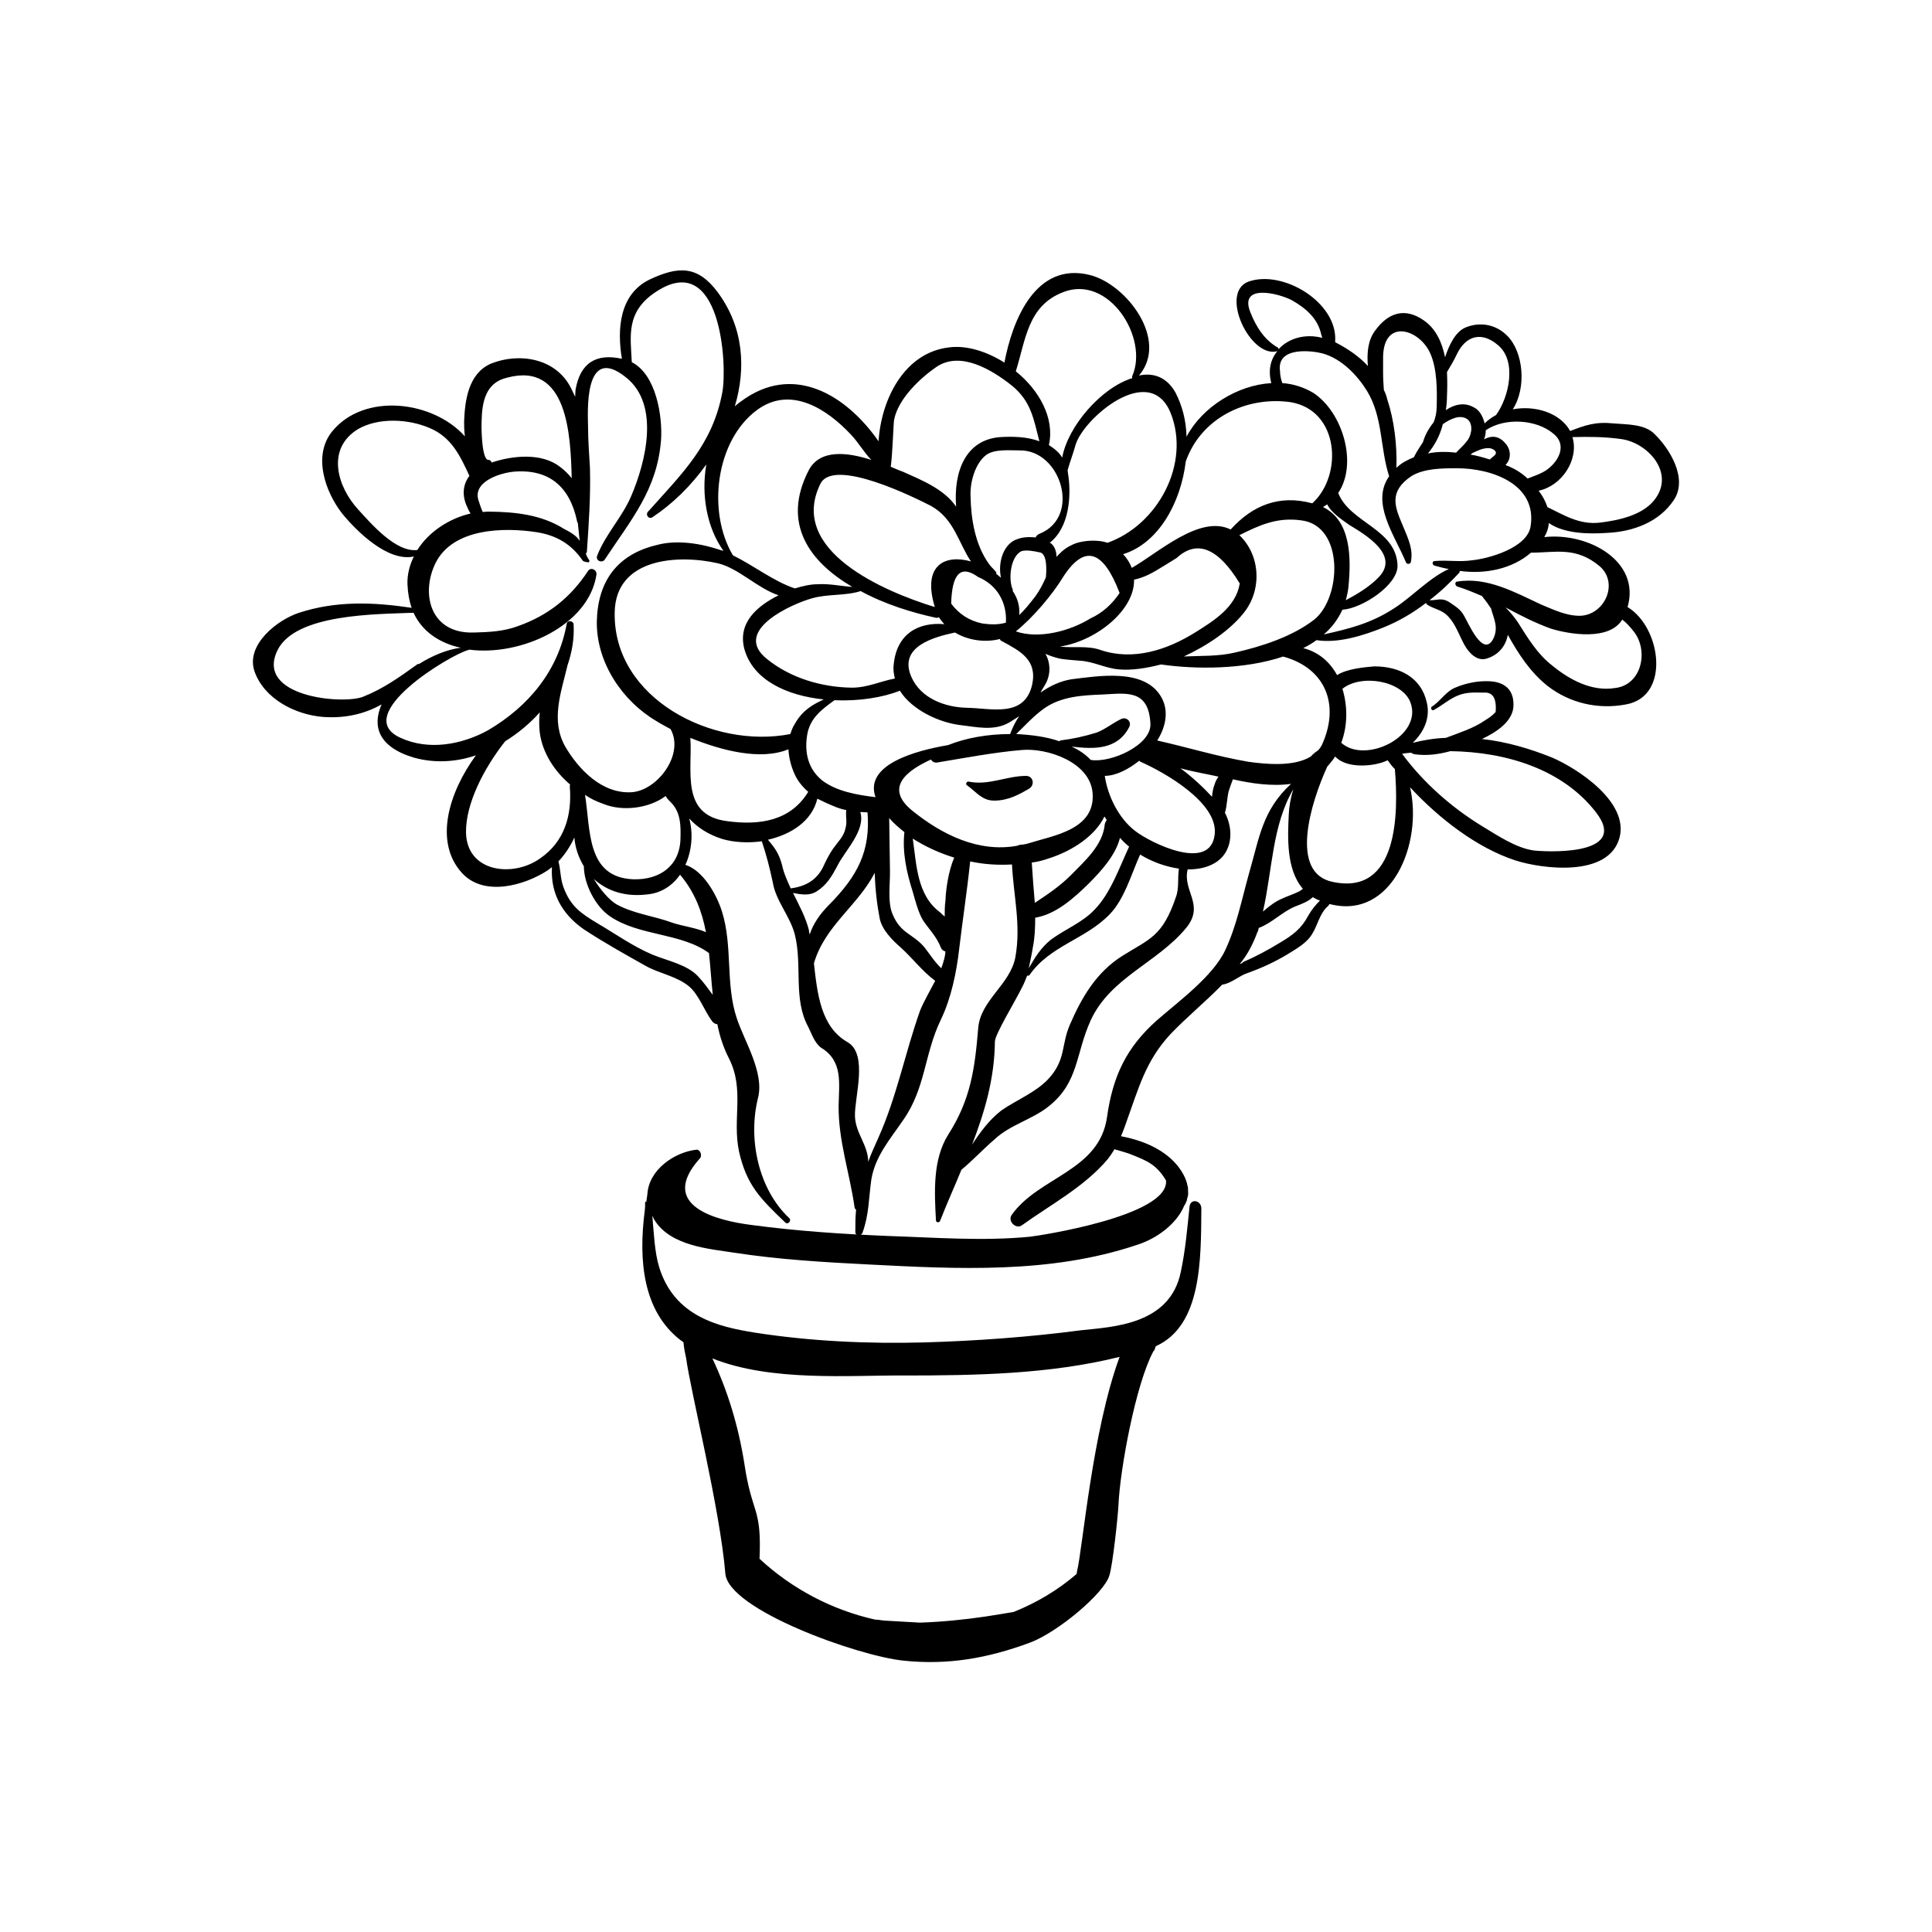 <?xml version="1.0" encoding="UTF-8"?>
<!-- Uploaded to: ICON Repo, www.svgrepo.com, Generator: ICON Repo Mixer Tools -->
<svg fill="#000000" width="800px" height="800px" version="1.1" viewBox="144 144 512 512" xmlns="http://www.w3.org/2000/svg">
 <g>
  <path d="m459.25 463.68c-0.605 5.844-1.109 11.688-2.316 17.332-2.82 14.105-18.035 14.609-26.398 15.516-13.805 1.816-27.812 2.824-41.617 3.227-14.914 0.402-30.23-0.301-45.039-2.621-9.27-1.512-21.16-4.133-25.191-17.332-1.211-3.93-1.41-8.965-1.812-13.602 0.203 0.301 0.301 0.707 0.504 1.008 4.231 7.055 14.812 7.758 21.16 8.766 11.789 1.812 23.68 2.519 35.668 3.125 23.477 1.207 48.062 2.519 70.938-5.141 5.543-1.711 10.781-5.742 12.695-10.48 0.203-0.203 0.301-0.504 0.402-0.707l0.301-0.707c0-0.301 0.102-0.504 0.203-0.906 0.203-0.707 0.102-0.707 0.102-1.512 0-0.504 0-1.109-0.203-1.613 0-0.398-2.016-10.574-19.145-13.195-0.301 1.211-0.703 2.418-1.207 3.426 1.715 0.504 3.324 0.906 5.039 1.512 4.637 1.812 7.152 2.82 9.672 7.055 0.906 9.473-34.059 14.711-36.074 14.914-12.496 1.211-25.191 0.203-37.684-0.203-12.09-0.504-24.184-1.309-36.172-2.922-8.77-1.109-24.992-4.938-13.605-17.633 0.707-0.707 0.102-2.316-0.805-2.316-5.844 0.602-12.695 5.238-13.102 11.789-0.098 0.602-0.199 1.309-0.301 2.113-0.203-0.199-0.301-0.199-0.301 0.203 0 0.605 0 1.41-0.102 2.117-1.715 13.301-0.402 26.602 9.473 34.258 0.199 0.102 0.504 0.301 0.805 0.605 0.102 1.613 0.504 3.223 0.707 4.231 1.109 8.465 8.969 39.902 10.379 57.031 0.805 9.574 35.164 21.867 47.258 23.074 11.684 1.211 22.164-0.605 33.348-4.734 7.457-2.719 19.852-13.199 21.16-17.836 0.906-2.719 2.316-16.121 2.418-18.742 0.402-9.27 4.535-31.941 9.27-40.707 0.305-0.203 0.406-0.707 0.605-1.309 12.191-5.441 11.992-22.871 12.09-36.578-0.098-2.117-2.82-2.621-3.121-0.504zm-29.824 96.73c0 0.102-0.102 0.402-0.102 0.707-5.039 4.332-10.68 7.656-16.727 10.078-2.418 0.402-4.836 0.805-7.457 1.207-5.441 0.805-11.387 1.41-17.332 1.613-3.019-0.203-5.941-0.305-8.766-0.504-1.109 0-2.117-0.301-3.125-0.301-11.285-2.519-21.965-8.062-30.633-16.121 0.605-13.906-2.016-11.586-4.031-25.293-1.613-10.078-4.434-19.246-8.465-27.809 15.516 6.246 36.578 4.434 50.785 4.535 18.543-0.004 38.598-0.305 57.137-4.941-7.254 19.648-9.773 50.684-11.285 56.828z"/>
  <path d="m415.92 349.62c-5.137 0-9.973 2.621-15.215 1.512-0.605-0.102-0.906 0.805-0.402 1.008 2.418 1.715 3.93 4.031 7.152 4.031 3.629 0 6.449-1.512 9.371-3.223 1.512-1.109 0.91-3.328-0.906-3.328z"/>
  <path d="m582.58 259.13c-2.617-2.82-7.555-2.621-10.98-2.922-4.836-0.504-7.559 0.504-11.488 2.016-2.723-4.938-9.473-6.852-15.215-5.742 3.727-5.742 2.82-15.316-1.512-19.547-3.023-3.023-7.254-3.727-11.082-2.117-2.519 1.105-4.234 4.434-5.344 7.859-0.805-3.93-2.418-7.559-5.641-9.773-5.039-3.527-9.473-2.016-12.898 2.719-1.914 2.519-2.215 5.945-1.914 9.371-2.316-2.519-5.238-4.535-8.566-6.246 0 0-0.102 0-0.102-0.102v-0.301c0.605-10.18-13.801-18.945-22.973-15.719-7.859 2.922 0.504 20.453 7.66 18.438-1.812 2.117-2.519 5.039-1.613 8.465-8.969 0.504-18.34 6.348-22.469 14.207-0.102-4.434-1.211-8.363-2.922-11.688-2.32-4.133-5.844-5.34-9.676-4.535 7.961-9.371-3.223-24.082-12.898-26.602-14.508-3.727-20.652 11.992-22.77 23.176-4.637-2.922-9.977-4.637-14.609-4.031-11.789 1.309-18.039 13.602-18.742 24.887-8.566-12.293-22.672-20.957-36.578-10.477-0.605 0.402-1.008 0.805-1.512 1.207 3.023-10.176 2.316-20.957-4.535-30.23-5.34-7.152-10.48-6.953-18.137-3.324-7.957 3.934-8.562 13.203-7.254 20.961-6.852-1.512-11.082 1.109-12.293 8.262 0 0.605-0.102 1.211-0.102 1.812-0.402-0.805-0.805-1.812-1.207-2.516-4.031-7.762-13.703-9.273-21.16-6.25-5.945 2.621-6.852 9.773-7.055 15.316 0 1.008 0 2.316 0.203 3.93-8.465-9.473-26.703-11.688-35.168-1.309-5.238 6.449-1.812 16.121 2.723 21.863 3.727 4.535 11.992 12.797 18.941 11.285-1.109 2.117-1.812 4.84-1.711 7.356 0.098 2.418 0.504 4.535 1.105 6.25-10.074-1.512-19.949-1.914-29.824 1.309-5.641 1.812-14.309 8.465-11.789 15.617 2.621 7.254 10.781 11.387 18.137 11.992 5.742 0.402 10.883-0.707 15.516-3.324-2.519 5.742-0.906 11.285 8.566 14.105 5.441 1.512 11.082 1.211 16.426-0.605-7.156 9.773-11.184 22.875-3.731 31.137 5.844 6.449 16.625 3.324 22.672-0.605 0.402-0.301 0.809-0.605 1.211-0.906-0.402 6.852 2.617 12.395 8.363 16.422 5.34 3.527 10.98 6.652 16.523 9.777 3.629 2.016 8.262 2.719 11.488 5.441 2.519 2.117 4.031 6.449 6.047 9.168 0.301 0.402 0.805 0.805 1.41 0.805 0.605 3.125 1.613 6.246 3.125 9.168 4.133 8.262 0.805 15.922 2.621 24.586 2.016 8.867 5.543 12.395 12.293 18.844 0.703 0.605 1.707-0.504 1.004-1.207-8.16-7.66-10.984-20.961-8.262-31.84 1.715-6.75-3.629-15.012-5.644-21.16-3.023-9.07-1.008-19.043-3.93-28.312-1.41-4.438-4.938-10.785-9.672-12.297 1.715-3.727 2.117-8.363 1.008-12.293 2.117 2.316 4.938 4.231 8.766 5.441 3.125 0.906 6.852 1.109 10.48 0.605 1.211 3.629 2.117 7.152 2.922 10.984 0.805 4.836 4.633 8.965 5.844 13.801 2.016 8.164-0.504 17.031 3.527 24.387 0.906 1.812 1.715 4.332 3.426 5.543 5.844 3.523 4.734 9.469 4.633 15.312-0.102 9.273 2.922 17.836 4.234 27.004 0 0.203 0.203 0.504 0.402 0.605-0.203 1.816-0.203 3.731-0.203 5.844 0 1.211 1.512 1.309 1.914 0.203 1.715-4.734 1.613-8.969 2.316-14.008 1.012-6.246 5.039-10.781 8.465-15.816 5.945-8.465 5.543-17.434 9.977-26.602 2.719-5.644 4.133-12.496 4.836-18.641 0.906-7.66 2.117-15.52 2.922-23.277 3.727 0.805 7.457 1.008 11.082 0.805 0.406 8.266 2.422 16.023 0.91 24.488-1.309 7.356-9.371 11.484-9.875 19.043-0.906 10.781-2.016 18.844-7.961 28.113-4.129 6.648-3.625 15.215-3.223 22.672 0 0.605 0.906 0.707 1.109 0.102 1.812-4.637 3.828-9.07 5.641-13.504 3.023-2.519 5.742-5.441 8.664-7.961 4.231-4.031 10.176-5.34 14.609-8.969 7.859-6.348 6.953-13.805 10.984-22.672 5.242-11.387 17.637-15.215 25.293-24.484 5.039-6.144-1.008-9.773 0.402-15.516 2.519 0 4.938-0.402 7.055-1.613 4.836-2.719 5.238-8.867 2.82-13.402 0.605-1.914 0.504-3.727 1.008-5.742 0.301-1.008 0.707-2.016 1.109-3.125 4.836 1.109 10.379 1.914 15.414 1.211-7.656 7.055-8.363 14.207-11.184 23.879-1.914 6.852-3.223 13.703-6.246 20.152-3.227 6.953-12.496 13.703-18.137 18.641-8.164 7.258-11.688 14.914-13.199 25.594-2.016 14.41-18.141 15.82-25.293 25.996-1.109 1.715 1.211 3.832 2.719 2.723 7.559-5.441 16.523-10.176 22.672-17.434 2.418-3.023 3.832-6.449 5.039-9.973 3.223-8.867 5.039-16.121 11.688-23.277 4.234-4.434 9.27-8.566 13.703-13.098 2.418-0.301 4.535-2.418 6.852-3.125 3.629-1.309 7.152-2.922 10.48-4.938 2.418-1.512 5.242-3.023 6.652-5.644 0.906-1.512 1.211-2.719 2.117-4.535 1.41-2.621 1.812-2.117 2.316-3.125 16.523 4.336 24.785-16.117 21.359-30.93 7.758 8.363 17.734 16.02 27.809 19.348 7.152 2.316 24.887 4.637 27.711-6.047 2.418-9.371-10.883-18.137-17.836-21.16-5.742-2.316-12.09-4.231-18.641-4.938 3.828-1.812 8.465-4.734 8.363-9.168 0-4.133-2.617-6.047-6.648-6.148-2.82-0.102-5.945 0.504-8.566 1.613-2.719 1.008-4.031 3.629-6.449 5.141-0.402 0.402 0 1.109 0.504 0.906 3.125-1.715 5.141-4.031 8.969-4.535 1.312-0.203 2.824-0.102 4.234-0.102 2.418-0.203 3.527 1.41 3.223 5.141-0.805 0.906-1.812 1.609-2.82 2.215-3.023 2.117-6.953 3.324-10.379 4.637-3.023 0.102-5.945 0.605-8.766 1.309 2.82-2.719 4.734-6.449 3.727-10.68-1.512-6.754-7.356-9.574-13.902-9.574-2.422 0.203-7.258 0.605-9.875 2.316-1.918-3.523-4.938-6.144-8.969-7.152 1.211-0.605 2.418-1.309 3.527-2.117 5.641 0.906 12.391-1.207 17.633-3.324 4.031-1.613 7.859-3.828 11.387-6.551 0.102 0.203 0.102 0.301 0.203 0.402 1.609 1.109 3.422 1.312 4.934 2.519 2.215 1.812 3.223 4.637 4.434 7.055 1.109 2.418 3.527 5.844 6.652 4.734 3.125-1.008 4.938-3.426 5.441-6.246 2.82 5.039 5.844 9.773 10.48 13.504 5.945 4.637 13.504 6.348 20.859 4.938 11.887-2.117 9.266-20.457 0.398-25.797 3.527-12.191-10.48-19.852-22.066-18.539 0.703-1.211 1.109-2.418 1.207-3.731 4.133 2.922 10.984 2.922 15.316 2.621 6.953-0.301 13.906-2.82 17.836-8.766 3.727-5.644-1.109-13.504-5.039-17.332zm-26.902-0.199c3.629 2.922 1.512 7.152-1.613 9.469-1.512 1.109-3.426 1.715-5.238 2.418-1.812-1.711-3.828-2.82-5.742-3.523 0-0.102-0.102-0.102-0.102-0.102 1.613-1.512 1.41-4.133 0-5.644-1.816-2.215-3.828-2.113-5.746-1.109 0-0.102 0.102-0.102 0.102-0.203 0.301-0.605 0.402-1.512 0.402-2.215 5.039-3.426 13.402-2.922 17.938 0.91zm-15.82 5.941c-0.301 0.301-0.707 0.504-1.008 0.906-1.613-0.504-3.324-1.008-5.141-1.309 0.102 0 0.301-0.301 0.504-0.402 1.309-0.605 2.621-1.309 4.231-1.309 1.312 0 2.824 1.109 1.414 2.113zm-12.395-22.266c0.906-1.512 1.812-3.023 2.621-4.734 2.418-5.039 6.648-6.047 10.883-2.418 5.039 4.133 3.023 13.703-0.504 18.539-1.109 0.605-2.117 1.309-3.023 2.215-0.402-1.711-1.309-3.527-2.82-4.231-2.418-1.41-5.039-0.906-7.457 0.703 0.203-1.309 0.301-2.519 0.301-3.727 0.102-2.117 0.102-4.133 0-6.348zm5.543 12.594c1.613 1.512 0.805 4.535-0.301 5.742-0.906 1.211-1.914 2.016-2.824 3.023-2.519-0.301-5.039-0.301-7.457 0.203 1.816-2.219 3.227-4.836 3.934-7.758 2.016-1.41 4.734-2.723 6.648-1.211zm-22.469-16.828c0.301-10.176 9.875-7.051 12.594-0.504 1.715 4.031 1.715 9.473 1.613 13.703 0 1.715-0.301 3.023-0.805 4.332-1.312 1.613-2.32 3.43-2.824 5.242-0.805 1.309-1.715 2.519-2.418 4.031-1.711 0.703-3.324 1.512-4.633 2.82 0.199-6.144-0.605-12.695-2.418-18.137-0.203-0.906-0.504-1.715-0.91-2.519-0.102-1.512-0.203-3.023-0.203-4.637 0.004-1.309 0.004-2.922 0.004-4.332zm-35.168-11.586c-3.125-7.758 7.559-5.039 10.984-3.223 3.727 2.113 6.852 4.836 7.758 8.965 0.102 0.402 0.203 0.605 0.301 1.008-4.637-1.211-9.07 0.203-11.586 3.023 0-0.102 0-0.203-0.102-0.402-3.625-2.016-5.844-5.543-7.356-9.371zm10.582 23.781c13 2.117 14.008 19.348 5.844 26.801h-0.102c-8.664-2.316-15.719 0.504-21.562 6.953-8.16-4.031-19.246 6.246-26.199 10.176-0.504-1.309-1.309-2.617-2.316-3.625 9.473-2.922 15.316-13.703 16.625-24.586 4.031-11.488 16.023-17.332 27.711-15.719zm8.664 27.809c0.402-0.301 0.809-0.504 1.109-0.707 1.109 2.219 3.727 3.93 5.844 5.441 4.332 2.621 13.402 7.961 7.859 13.805-2.418 2.519-5.543 4.434-8.766 6.148 0.301-1.211 0.605-2.418 0.707-3.727 0.703-7.457 0.703-17.332-6.754-20.961zm-57.836 84.035c-0.504 5.644-5.441 9.875-8.969 13.504-3.023 3.023-6.246 5.141-9.574 7.356-0.301-3.629-0.602-7.156-0.805-10.684 1.613-0.203 3.125-0.605 4.535-1.109 6.348-2.016 12.293-6.047 14.711-11.082 0.203 0.203 0.402 0.605 0.605 0.906-0.203 0.305-0.402 0.707-0.504 1.109zm4.031 3.629c0.703 0.805 1.512 1.609 2.418 2.316-2.621 5.641-4.938 12.395-9.172 16.727-3.223 3.426-7.758 5.137-11.586 7.961-2.621 2.113-4.231 4.734-5.844 7.555 0.402-1.914 0.805-3.727 1.109-5.641 0.504-2.519 0.605-5.238 0.605-7.758 5.543-0.906 10.277-5.238 14.105-8.969 3.223-3.227 7.152-7.457 8.363-12.191zm-7.762-20.656c-1.41-1.512-3.121-2.621-5.035-3.527 5.844 0.707 12.09 0.906 15.215-5.141 0.805-1.512-0.805-2.922-2.215-2.117-2.117 1.008-4.031 2.621-6.348 3.527-3.227 1.008-6.453 1.715-9.777 2.117 0 0 0 0.203-0.102 0.203-3.527-1.211-7.457-1.715-11.484-1.914 2.418-2.316 4.535-4.734 7.356-6.75 4.531-3.227 10.176-3.527 15.516-3.731 6.246-0.301 12.191-1.512 12.695 7.656 0.402 5.746-10.578 10.582-15.82 9.676zm-57.031 9.875c-4.938-0.605-10.176-1.512-14.004-4.336-3.828-3.023-4.836-7.356-4.133-11.992 0.707-4.633 3.832-6.848 7.258-9.367 6.449 0.301 12.797-0.707 17.332-2.519 3.223 5.141 10.379 8.363 15.719 9.07 4.434 0.504 9.07 1.715 13.199-0.605 0.906-0.605 1.812-1.109 2.719-1.715-1.008 1.41-1.812 3.125-2.418 4.738-5.844 0-11.688 1.008-16.426 2.922-8.867 1.512-22.266 5.238-19.246 13.805zm36.375-54.613v-0.402c-1.207-2.519-0.703-8.77 2.32-10.18 1.309-0.402 3.324 0 4.734 0.301 2.117 0.203 1.914 4.84 1.715 6.652-0.707 1.613-1.512 3.227-2.723 4.938-1.613 2.117-3.023 3.828-4.332 5.039 0.203-2.219-0.402-4.434-1.715-6.348zm7.156-15.215c-0.605 0.203-0.906 0.605-1.109 1.008-1.613-0.203-3.426-0.102-4.734 0.402-3.731 1.109-5.34 6.144-4.434 10.277-0.402-0.305-0.906-0.805-1.312-1.109 0.504-0.301-1.105-1.41-1.914-2.621-3.629-5.039-4.734-11.891-4.836-17.836-0.199-3.523 1.109-8.664 4.133-10.98 2.215-1.613 6.144-1.207 8.867-1.207 10.883-0.203 16.422 17.531 5.34 22.066zm-8.969 23.578c-1.711 0.504-3.727 0.602-6.348 0.199-3.324-0.707-6.047-2.418-8.16-5.238 0.203-7.961 2.519-10.379 7.152-7.055 5.039 2.117 7.656 6.754 7.356 12.094zm-13.5 2.617c3.523 2.117 8.059 2.723 11.887 1.715 0.102 0.301 0.305 0.504 0.605 0.605 4.836 2.621 9.371 4.938 7.961 11.488-2.016 8.867-10.883 6.246-17.129 6.144-5.844-0.102-12.395-2.418-14.914-8.262-3.426-7.961 5.945-10.48 11.59-11.691zm-16.223 8.363c-0.203 1.41 0 2.621 0.301 3.828-3.828 0.707-7.254 2.422-11.387 2.422-7.961-0.102-16.223-2.519-22.469-7.559-9.574-7.559 6.75-14.711 11.891-16.121 4.231-1.211 8.766-0.605 12.898-1.914 6.445 3.527 13.801 5.742 19.848 7.051 0.301 0.102 0.605 0 0.906-0.102 0.402 0.707 0.906 1.211 1.41 1.816-6.953-0.605-12.594 2.621-13.398 10.578zm32.344-8.664c4.434-3.527 9.672-9.672 12.594-14.508 5.644-8.664 10.578-7.055 14.914 4.332-2.016 3.023-4.637 5.34-7.758 6.75-5.344 3.324-13.605 5.543-19.75 3.426zm31.336-13.703c2.82-0.605 4.938-1.812 7.859-3.629l3.426-2.117c5.34-4.934 10.984-2.719 16.727 6.754-1.008 6.246-6.852 9.875-11.688 12.898-7.559 4.734-16.523 7.656-25.191 4.734-3.324-1.211-7.254-0.504-10.781-0.906 9.773-1.512 19.852-9.773 19.648-17.734zm9.672-44.234c5.441 13.602-3.523 29.824-16.727 34.461-2.82-1.008-7.254-0.605-9.469 0.605-1.812 0.805-3.023 2.016-4.031 3.125 0-1.516-0.504-2.824-1.512-3.629 0 0-0.203-0.102-0.301-0.102 5.238-4.031 5.844-12.594 4.836-18.539 0-0.301 0-0.402-0.102-0.605 0.605-2.219 1.512-4.535 2.117-6.754 1.914-6.852 19.547-22.266 25.188-8.562zm-28.516-31.941c12.09-4.836 22.871 12.09 18.34 22.27v0.504c-8.16 2.516-17.027 12.695-18.539 21.059-0.809-1.41-2.117-2.418-3.527-3.328 1.613-7.152-2.621-14.609-8.766-19.547 2.617-8.262 3.121-17.332 12.492-20.957zm-44.738 33.754c1.109-5.543 6.852-10.984 11.285-14.008 6.348-4.231 14.613 0.809 19.852 4.941 5.238 4.231 5.844 9.066 7.356 14.809-3.223-1.207-6.953-1.309-10.379-1.105-9.27 0.703-12.395 9.27-11.688 18.438-3.125-4.633-9.168-7.051-14.105-9.27-0.906-0.301-2.016-0.805-3.223-1.309 0.5-3.426 0.703-11.59 0.902-12.496zm9.773 22.875c6.148 3.426 7.258 9.773 10.582 14.711-6.75-1.914-13 0.805-9.574 12.09-13.5-4.133-38.992-15.012-30.328-32.648 3.527-7.152 25.391 3.832 29.32 5.848zm-46.148-25.395c8.969-6.648 18.641-0.203 24.887 6.449 2.117 2.219 3.531 4.836 5.445 6.75-6.25-2.012-13.504-2.922-16.527 2.621-7.457 14.309 0.305 24.484 11.488 31.035-3.023-0.203-6.148-0.906-9.168-0.707-2.016 0-4.031 0.504-6.047 1.109-5.543-1.812-10.883-6.047-16.426-8.766-6.852-11.488-4.633-30.328 6.348-38.492zm-72.949 2.922c0.102-5.141 1.109-10.176 6.648-11.488 16.223-4.43 16.93 15.32 17.23 26.605-0.906-1.109-1.914-2.117-3.125-3.023-4.836-3.727-12.395-3.023-18.137-1.109 0-0.301-0.301-0.707-0.805-0.707-1.812 0.102-1.914-8.867-1.812-10.277zm8.465 13.402c9.473-0.805 14.914 4.031 16.828 13.098 0 0.301 0.102 0.301 0.203 0.504 0.195 1.512 0.297 3.125 0.5 4.738-0.906-1.512-2.723-2.418-4.234-3.227-5.941-3.727-12.797-4.434-19.547-4.531-0.605 0-1.211 0-1.914 0.102-0.504-1.109-0.805-2.117-1.008-2.719-2.016-5.144 5.242-7.562 9.172-7.965zm-41.215 9.977c-5.441-5.945-8.566-16.02 0-21.262 5.441-3.125 13.301-2.719 18.941-0.301 5.844 2.418 8.16 7.457 10.578 12.695-1.613 2.117-2.016 4.836-0.805 7.758 0.301 0.707 0.605 1.41 1.109 2.215-5.644 1.309-11.082 4.836-14.105 9.672-5.742 0.707-12.391-7.152-15.719-10.777zm1.312 49.676c-5.441 2.117-28.617 0-22.672-12.293 4.734-9.773 26.297-9.574 36.07-9.977 2.316 5.039 6.953 8.062 12.496 9.27-3.727 0.504-7.559 2.117-11.082 4.332-0.102-0.102-0.402 0-0.605 0.203-4.637 3.324-8.867 6.348-14.207 8.465zm9.973 10.883c-13.504-6.047 13.402-22.168 17.938-23.277 0.102 0 0.203-0.102 0.203-0.102 13.805 1.812 31.738-6.449 33.754-19.852 0.203-1.309-1.512-2.117-2.215-1.008-4.637 7.055-10.582 11.793-18.543 14.613-3.727 1.41-7.656 1.613-11.688 1.711-11.59 0.406-14.207-10.277-10.176-18.438 4.637-9.27 18.137-9.473 26.703-8.16 5.238 0.805 9.27 3.125 12.293 7.559 0.301 0.301 0.805 0.301 1.211 0.402 0.398 0.199 0.801-0.305 0.398-0.707-0.102-0.102-0.504-0.707-0.805-1.613 0.203-0.102 0.301-0.301 0.301-0.605 0.504-7.356 1.008-14.711 0.805-22.066-0.199-3.727-0.504-7.152-0.504-10.883 0-3.023-1.41-22.469 10.176-13 8.969 7.254 5.039 22.469 1.309 31.234-2.418 5.742-6.852 10.176-9.07 15.922-0.504 1.41 1.41 2.016 2.016 1.008 7.059-10.68 13.91-18.539 14.918-31.738 0.402-6.047-1.211-17.23-7.758-20.555-0.305-6.852-1.715-13.402 6.547-18.742 17.027-11.082 18.844 19.348 17.434 26.801-2.621 13.906-10.781 21.566-19.75 31.641-0.605 0.707 0.203 2.016 1.211 1.41 5.34-3.527 10.277-8.363 14.309-14.008-1.414 8.164 0.199 16.832 4.531 22.875-0.203 0-0.301-0.102-0.504-0.102-5.238-1.812-11.789-2.918-17.23-1.406-10.477 2.516-15.617 9.672-15.816 20.352-0.102 10.883 6.852 21.059 15.816 26.301 1.109 0.703 2.422 1.41 3.731 2.113 3.727 6.652-3.426 16.223-10.277 16.727-7.859 0.504-14.105-6.047-17.633-12.09-3.93-6.953-1.109-14.309 0.602-21.562 1.211-3.527 1.816-7.156 1.613-10.781 0-1.008-1.613-1.211-1.812-0.301-2.219 12.492-10.078 21.965-20.859 28.312-6.953 3.828-15.719 5.441-23.176 2.016zm48.871 15.113c1.613 1.109 3.223 1.812 4.938 2.418 4.938 2.016 11.992 1.211 16.426-2.117 0.402 0.707 0.707 1.008 1.613 1.914 2.414 2.621 2.414 6.047 2.316 9.473-0.203 7.254-5.644 10.883-12.496 10.68-12.496-0.504-11.285-13.098-12.797-22.367zm-11.891 16.828c-7.152 5.137-19.445 3.727-19.648-6.852-0.102-7.66 4.734-17.031 10.379-24.184 3.426-2.117 6.551-4.734 9.168-7.656-0.203 1.812-0.203 3.527 0 5.34 0.707 5.441 3.93 10.277 8.062 13.805-0.102 0.098-0.102 0.301-0.102 0.602 0.605 7.559-1.41 14.512-7.859 18.945zm41.918 31.336c-2.922-3.227-8.363-4.234-12.191-5.844-5.039-2.117-9.875-5.543-14.508-8.262-4.336-2.621-7.156-4.434-9.07-9.676-0.809-2.215-0.707-4.633-1.312-6.75 1.715-1.812 3.125-3.93 4.234-6.348 0.203 2.621 1.008 5.141 2.519 7.656 0 4.734 3.125 10.68 6.852 13.199 7.758 5.344 18.84 4.336 26.297 9.777 0.402 3.629 0.605 7.356 1.008 11.082-1.207-1.613-2.418-3.324-3.828-4.836zm2.016-11.789c-2.82-1.211-6.348-1.613-8.969-2.519-4.938-1.812-10.078-2.316-14.711-4.836-1.914-1.109-4.332-3.93-6.047-6.75 3.727 3.426 8.664 4.734 13.906 4.133 4.031-0.301 6.953-2.418 8.969-5.238 3.93 4.629 5.844 9.871 6.852 15.211zm-24.184-84.539c0.102-14.711 16.828-15.617 27.406-13.199 5.441 1.309 10.48 6.648 16.02 8.465-5.543 2.82-10.883 7.152-9.07 14.207 2.316 8.363 11.387 12.395 21.059 13.402-3.125 1.41-5.742 3.023-7.656 6.449-0.602 0.902-0.902 1.809-1.207 2.719-20.555 4.027-46.852-9.371-46.551-32.043zm29.727 55.117c-12.395-1.613-9.07-13.504-9.676-22.066 8.363 3.426 18.742 6.047 25.996 3.023 0.102 2.215 0.707 4.531 1.613 6.547 0.805 1.812 2.117 3.426 3.629 4.734-4.637 7.66-12.797 8.969-21.562 7.762zm14.609 11.586c-0.805-3.023-1.914-4.535-3.727-6.648 6.144-1.41 11.688-4.938 13.098-10.883 1.41 0.703 2.922 1.41 4.434 2.016 0.906 0.402 2.117 0.805 3.223 1.008-0.199 1.609 0.305 3.121-0.199 4.836-0.406 2.117-2.117 3.727-3.328 5.441-1.109 1.613-1.914 3.324-2.719 5.039-1.812 3.426-4.734 4.934-8.465 5.438-0.906-2.012-1.812-3.93-2.316-6.246zm7.152 17.332c-0.906-3.527-2.617-6.652-4.231-9.875 2.117 0.402 4.332 0.805 6.246-0.402 2.719-1.715 4.031-4.031 5.441-6.648 1.914-4.031 7.66-9.473 6.148-14.41 0.605 0 1.309 0.102 1.914 0.102 0.805 10.277-2.621 16.828-10.176 24.484-2.418 2.418-4.231 5.039-5.141 7.859-0.102-0.406-0.203-0.707-0.203-1.109zm29.422 21.359c-4.031 11.387-6.144 22.773-11.082 33.754-1.008 2.32-1.914 4.133-2.621 6.25-0.102-4.535-3.324-7.457-3.527-11.992-0.199-5.035 3.629-16.523-2.012-19.746-7.055-4.031-7.961-12.797-8.867-20.859 2.922-9.977 11.586-15.215 16.121-23.98 0.102 4.231 0.605 8.465 1.309 12.09 0.605 3.023 3.426 5.844 5.644 7.758 3.121 2.824 5.641 6.25 9.066 8.77-1.41 2.719-3.121 5.641-4.031 7.957zm5.644-11.285c-1.812-1.711-3.023-3.727-4.535-5.641-3.023-3.527-6.246-3.527-8.363-8.668-1.41-3.121-0.605-8.359-0.703-11.688-0.102-4.633-0.102-9.27-0.203-13.805 1.211 1.41 2.519 2.519 4.031 3.727-0.605 5.344 0.605 10.785 2.215 15.824 0.605 2.113 1.512 5.641 2.723 7.555 1.613 2.418 3.629 4.332 4.734 7.254 0.203 0.504 0.605 0.809 1.211 1.008-0.102 1.414-0.504 2.723-1.109 4.434zm1.109-17.934c-0.203 1.41-0.203 2.82-0.203 4.231-0.402-0.301-0.805-0.703-1.207-1.105-6.148-4.535-6.25-12.598-7.258-19.551 3.324 2.117 7.055 3.828 10.984 5.039-1.512 3.527-2.219 8.363-2.316 11.387zm18.941-14.512c-10.176 1.816-19.848-2.922-27.809-9.371-7.254-5.945-1.613-10.48 5.039-13.504 0.301 0.605 1.008 0.906 1.613 0.805 7.254-1.211 15.215-2.719 22.469-3.324 6.551-0.605 18.137 3.125 18.742 11.488 0.707 9.672-10.48 11.184-16.828 13.199-0.605 0.203-1.211 0.305-1.816 0.406h-0.203c-0.5 0-0.902 0.203-1.207 0.301zm42.117 13.605c-3.527 10.48-7.055 11.082-14.105 15.516-6.953 4.332-10.883 11.086-14.004 18.34-2.219 5.137-1.109 8.969-5.141 13.703-3.223 3.93-8.969 6.144-12.996 8.969-3.125 2.418-5.543 5.641-7.762 9.066 3.324-8.664 5.945-17.434 6.047-27.305 0-1.914 5.34-10.578 7.254-14.508 0.504-0.906 0.906-2.016 1.309-3.023 0.102 0.102 0.402 0.102 0.605-0.102 5.344-7.762 14.812-9.473 21.16-16.023 3.93-3.93 5.844-10.781 8.16-15.922 3.125 1.918 6.754 3.227 10.281 3.731-0.402 2.519 0.102 5.238-0.809 7.559zm10.281-16.527c-1.211 9.977-17.027 2.117-21.059-1.008-4.332-3.324-7.254-9.168-8.062-14.609 2.922 0 6.246-1.715 9.168-4.031l0.102 0.203c6.449 2.82 20.957 10.984 19.852 19.445zm0-13.398c-0.406 1.008-0.605 2.215-0.707 3.324-2.215-2.418-5.238-5.242-8.363-7.559 3.629 1.008 7.457 1.613 10.078 2.219-0.406 0.602-0.809 1.309-1.008 2.016zm20.855 1.309c-0.703 2.215-1.109 4.535-1.207 6.551-0.305 6.246-0.707 14.711 3.727 19.848-0.301 0.203-0.605 0.504-1.008 0.707-1.41 0.707-3.023 1.211-4.535 1.914-1.715 0.707-3.426 2.016-5.039 3.426 2.519-10.984 2.422-22.875 8.062-32.445zm3.93 33.555c-1.812 3.426-4.133 5.141-7.356 7.055-3.125 1.91-6.449 3.727-9.773 5.137-0.301 0.301-0.605 0.504-1.008 0.605 2.016-2.418 3.527-5.34 4.637-8.363 0.199-0.305 0.301-0.707 0.402-1.211 3.527-1.309 6.246-4.332 9.773-5.742 1.613-0.605 3.426-1.309 4.535-2.418 0.605 0.301 1.211 0.707 1.914 0.906-1.211 1.207-2.219 2.418-3.125 4.031zm28.113-42.824c3.426 0.504 6.551 0 9.574-0.805 14.711 0.203 29.727 4.734 38.594 16.223 9.27 11.992-14.508 10.379-16.625 10.078-4.734-0.707-9.574-4.031-13.602-6.449-8.062-4.938-15.516-11.488-21.16-19.145 0.801-0.207 1.707-0.207 2.414-0.305 0.199 0.199 0.402 0.301 0.805 0.402zm-19.043-17.332c5.035-4.031 15.918-2.117 18.035 3.629 3.324 8.965-11.992 16.422-18.34 10.68 1.715-4.535 1.715-9.773 0.305-14.309zm11.988 18.941c0.605 0.805 1.211 1.715 1.914 2.316 1.008 11.895 0.809 33.559-16.422 29.93-11.688-2.316-5.844-21.059-1.512-30.531 0.707-0.906 1.512-1.715 2.117-2.719 2.922 3.324 10.477 2.719 13.902 1.004zm-17.129-4.734c-0.301 0.805-0.703 1.41-1.207 2.016-0.707 0.504-1.414 1.008-2.016 1.715-4.535 2.82-12.09 2.016-16.523 1.41-8.262-1.41-16.121-3.828-24.184-5.644 2.418-3.828 3.223-8.363 0.707-12.09-4.637-6.953-16.125-5.039-23.48-4.133-3.023 0.504-5.742 1.812-8.164 3.527 0.504-1.008 1.109-1.812 1.512-2.621 1.312-2.719 1.008-5.539-0.199-7.656 1.109 0.504 2.316 0.906 3.527 1.207 1.211 0.301 4.231 0.504 5.441 0.605 3.828 0.203 6.852 2.016 10.48 2.316 3.426 0.301 7.254-0.301 11.184-1.309 8.965 1.309 21.965 1.41 32.441-2.117 0 0.102 0.102 0.102 0.203 0.102 10.883 3.125 14.609 12.496 10.277 22.672zm-2.316-32.547c-5.844 4.535-14.008 7.156-21.16 8.766-4.332 1.008-8.969 0.805-13.402 1.008 6.348-2.922 12.293-7.051 15.82-11.484 4.938-6.047 4.535-15.316-1.109-20.656 5.238-2.621 9.977-4.836 16.426-3.93 11.387 1.41 10.68 20.453 3.426 26.297zm21.359-3.121c-6.246 4.133-12.09 5.543-18.844 7.055 2.117-1.816 3.731-3.934 4.941-6.551 5.141-0.301 14.812-6.551 14.609-11.789-0.402-9.676-12.594-11.188-15.719-19.145 5.238-7.758 1.211-21.363-6.551-26.5-2.519-1.512-5.34-2.422-8.262-2.621-0.402-1.109-0.605-2.219-0.605-3.125-1.008-6.75 8.664-5.441 11.285-4.734 5.039 1.41 9.168 5.742 11.789 9.977 4.231 6.953 3.426 15.215 5.844 22.57-4.934 7.051 1.414 15.516 4.434 22.77 0.203 0.605 1.109 0.605 1.309 0 0.707-3.426-0.707-6.246-2.117-9.672-2.117-4.938-3.828-8.969 2.215-13.098 3.426-2.117 8.262-2.117 12.191-2.117 9.168 0 21.262 4.231 19.445 15.418-0.898 5.742-11.277 8.562-15.508 8.965-3.324 0.504-6.551-0.098-9.875 0.203-0.707 0-0.805 0.906-0.102 1.211 1.211 0.301 2.519 0.703 3.828 0.906-5.035 2.215-9.875 7.453-14.309 10.277zm60.258 3.121c1.211 0.906 2.117 2.016 3.023 3.125 4.031 5.039 2.215 14.207-4.938 15.012-6.144 1.008-12.09-2.215-16.625-5.945-3.93-3.023-6.449-7.254-9.07-11.387-1.008-1.512-2.117-2.82-3.324-4.031 3.93 2.117 7.859 4.133 12.09 5.644 4.938 1.512 15.418 3.227 18.844-2.418zm-5.945-14.105c5.141 4.535 1.211 13-5.34 13.098-3.629 0-6.852-1.613-10.078-2.922-6.953-3.223-14.406-7.457-22.367-6.144-0.707 0-0.605 1.109 0 1.309 2.316 0.707 4.434 1.613 6.551 2.519 0.906 1.109 1.711 2.219 2.418 3.324 0.703 2.723 2.113 5.039 0.504 8.164-2.723 4.836-6.551-4.434-7.66-6.25-0.906-1.711-2.316-2.516-3.93-3.625-2.117-1.312-3.223-0.402-5.238-0.504 2.922-2.215 5.543-4.734 7.961-7.356 0-0.102 0-0.301 0.102-0.402 6.75 0.906 13.801-0.504 18.84-4.84 6.551 0 11.891-1.711 18.238 3.629zm14.41-17.531c-3.223 4.031-9.473 5.34-14.41 5.945-5.34 0.602-9.371-1.918-13.906-4.133-0.504-1.613-1.309-3.023-2.316-4.332 6.047-1.211 10.781-8.16 8.969-14.207 4.332-0.102 8.363-0.102 12.797 0.504 7.152 0.906 14.609 9.066 8.867 16.223z"/>
 </g>
</svg>